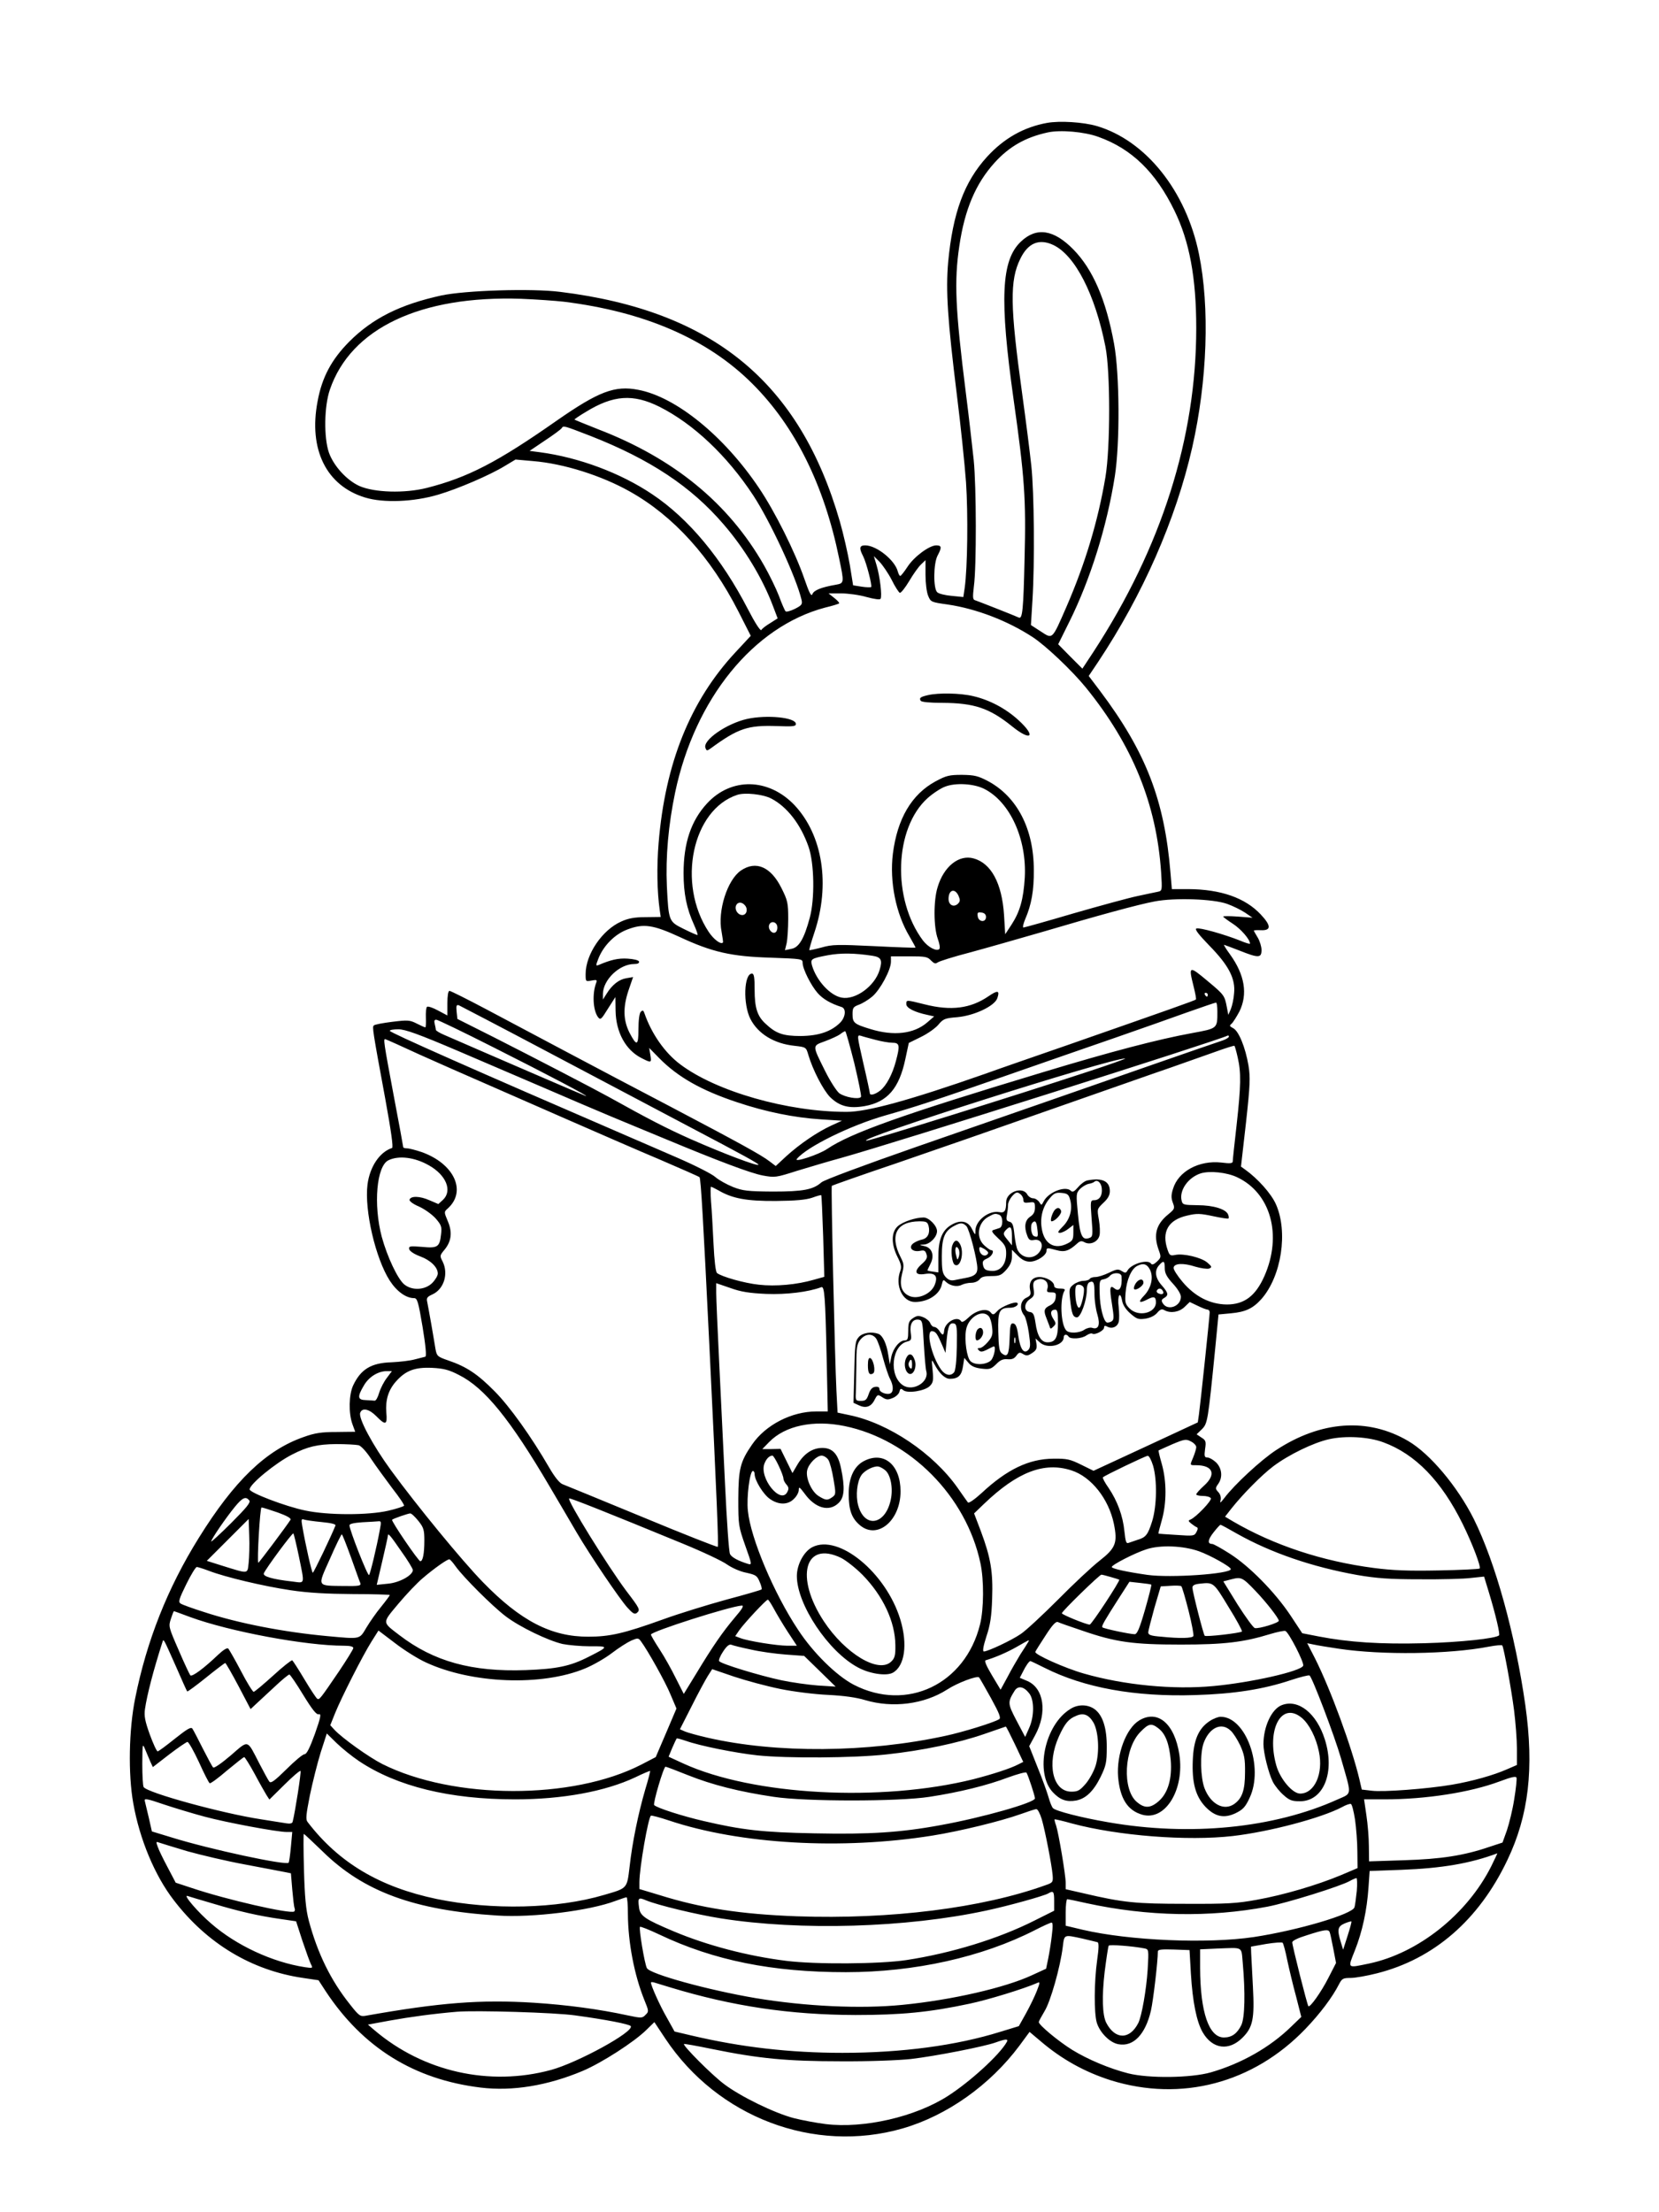 <?xml version="1.0" standalone="no"?>
<!DOCTYPE svg PUBLIC "-//W3C//DTD SVG 20010904//EN"
 "http://www.w3.org/TR/2001/REC-SVG-20010904/DTD/svg10.dtd">
<svg version="1.0" xmlns="http://www.w3.org/2000/svg"
 width="864pt" height="1152pt" viewBox="0 0 864 1152"
 preserveAspectRatio="xMidYMid meet">

<g transform="translate(0,1152) scale(0.1,-0.1)"
fill="#000000" stroke="none">
<path d="M5453 10880 c-121 -22 -224 -80 -312 -176 -119 -130 -179 -292 -203
-549 -13 -149 -3 -302 46 -697 19 -151 40 -354 47 -449 11 -165 8 -445 -7
-551 l-7 -47 -61 6 c-33 3 -67 11 -75 19 -21 19 -20 150 2 191 23 43 21 53 -7
53 -36 0 -116 -59 -150 -112 -17 -26 -34 -47 -37 -47 -4 -1 -9 9 -13 22 -14
59 -111 137 -170 137 -30 0 -33 -14 -11 -56 18 -36 48 -154 42 -161 -3 -2 -25
-2 -50 2 l-44 7 -17 106 c-10 58 -33 160 -52 226 -209 726 -662 1098 -1456
1196 -149 19 -496 8 -621 -19 -213 -47 -356 -118 -478 -240 -92 -93 -142 -185
-165 -311 -48 -251 46 -440 248 -501 95 -29 252 -23 380 15 102 30 270 102
348 150 l55 33 90 -8 c161 -13 359 -76 506 -159 228 -128 420 -341 564 -623
l65 -128 -79 -85 c-235 -252 -367 -578 -401 -995 -10 -121 -8 -253 6 -349 l5
-35 -78 -1 c-58 0 -91 -6 -128 -23 -99 -44 -185 -171 -185 -273 0 -40 0 -40
31 -34 27 5 30 3 24 -12 -21 -55 -17 -142 9 -178 13 -17 17 -14 52 43 l39 61
1 -72 c2 -111 52 -204 135 -246 51 -26 53 -26 46 17 l-6 36 51 -52 c97 -99
220 -169 407 -231 149 -50 297 -80 436 -89 l110 -7 -57 -26 c-73 -34 -161 -94
-232 -158 l-56 -52 -33 25 c-43 33 -156 95 -513 283 -165 86 -407 214 -539
284 -132 70 -322 171 -422 224 -100 53 -186 96 -192 96 -7 0 -11 -25 -11 -64
l0 -64 -49 26 c-27 15 -53 23 -57 19 -5 -4 -7 -30 -6 -57 1 -28 0 -50 -3 -50
-3 0 -23 9 -45 20 -35 18 -46 19 -127 9 -48 -6 -92 -14 -96 -19 -9 -8 -7 -22
60 -385 30 -165 42 -250 35 -253 -65 -21 -116 -98 -128 -190 -17 -134 42 -386
116 -501 37 -57 85 -91 127 -91 16 0 22 -19 44 -151 16 -98 21 -152 14 -154
-5 -1 -30 -8 -55 -14 -25 -7 -79 -13 -120 -15 -107 -3 -161 -36 -201 -121 -22
-48 -24 -143 -4 -200 8 -22 15 -40 15 -41 0 0 -44 0 -97 -1 -78 0 -113 -5
-171 -26 -196 -68 -362 -228 -547 -526 -162 -260 -271 -535 -331 -835 -33
-163 -37 -394 -10 -546 33 -187 112 -377 211 -505 173 -226 406 -366 673 -405
l81 -12 37 -57 c194 -294 461 -460 808 -502 165 -20 348 10 531 87 99 42 267
150 331 213 l42 41 57 -86 c273 -410 774 -600 1235 -468 232 67 456 226 609
431 l53 72 57 -48 c111 -95 231 -161 366 -204 367 -114 742 -15 1013 267 76
79 141 165 176 234 15 29 21 32 60 32 24 0 86 11 137 24 297 75 531 278 679
589 112 234 140 478 94 807 -53 371 -156 744 -269 971 -85 169 -228 339 -341
405 -209 123 -455 106 -689 -48 -78 -51 -217 -180 -268 -248 -21 -27 -25 -30
-20 -12 3 14 -1 30 -12 42 -16 17 -16 21 -1 42 25 35 20 81 -10 112 -15 14
-35 26 -45 26 -16 0 -18 6 -13 44 6 39 4 46 -19 60 l-25 17 28 27 c29 30 31
40 69 422 l17 175 64 6 c77 7 115 25 160 75 104 119 139 349 75 493 -25 56
-95 134 -161 181 l-21 15 26 228 c22 200 23 237 13 299 -16 94 -51 180 -80
194 -19 10 -20 13 -8 23 8 7 26 36 41 64 44 90 28 190 -49 297 -20 27 -34 50
-31 50 2 0 38 -14 80 -30 100 -40 115 -39 115 3 0 17 -9 47 -20 65 -11 18 -20
34 -20 36 0 2 17 3 37 2 54 -2 54 23 -1 82 -82 87 -208 131 -377 132 l-86 0
-7 83 c-31 380 -128 631 -367 949 l-59 78 49 73 c232 349 405 742 490 1117 79
348 92 731 35 1008 -67 328 -277 591 -533 666 -69 20 -191 28 -258 16z m268
-73 c173 -62 298 -184 395 -383 79 -161 114 -351 114 -613 0 -571 -181 -1142
-535 -1685 l-58 -88 -63 63 -63 64 58 117 c109 219 196 497 237 758 27 172 25
532 -4 690 -42 229 -110 387 -212 491 -102 104 -192 118 -273 41 -103 -97
-112 -299 -38 -824 57 -403 65 -517 57 -823 -6 -270 -11 -320 -30 -311 -26 12
-212 85 -227 90 -13 3 -14 14 -7 73 14 102 13 521 -1 658 -7 66 -25 224 -41
350 -55 437 -61 581 -34 763 28 192 86 327 184 435 76 84 161 132 275 157 66
15 193 4 266 -23z m-235 -563 c113 -54 217 -256 271 -529 26 -130 26 -525 0
-680 -39 -230 -105 -449 -203 -675 -76 -174 -71 -169 -134 -128 l-51 33 8 130
c12 191 9 562 -6 700 -7 66 -28 233 -47 370 -64 461 -66 595 -10 708 40 82 98
106 172 71z m-2551 -295 c422 -52 752 -195 985 -429 220 -220 372 -525 450
-907 27 -129 27 -130 -17 -138 -76 -13 -115 -29 -122 -49 -6 -14 -16 5 -42 80
-48 139 -153 350 -237 474 -181 269 -431 473 -628 510 -122 24 -207 -9 -424
-160 -311 -218 -465 -297 -678 -351 -116 -29 -272 -24 -350 10 -66 30 -134
104 -159 174 -27 78 -25 241 5 328 109 319 471 491 997 473 76 -3 175 -10 220
-15z m499 -547 c177 -89 352 -254 489 -462 89 -136 223 -425 251 -542 6 -25 2
-30 -35 -49 -23 -11 -45 -17 -48 -12 -4 4 -20 40 -34 79 -15 39 -50 111 -78
160 -184 323 -469 557 -865 709 -65 26 -120 48 -122 50 -2 1 25 20 59 40 143
88 246 95 383 27z m-359 -152 c311 -122 525 -264 693 -460 110 -127 204 -283
258 -427 l24 -63 -39 -25 c-22 -13 -43 -29 -46 -36 -5 -6 -34 39 -70 109 -137
265 -308 471 -498 598 -165 111 -382 192 -585 219 l-54 7 80 54 c44 29 83 58
87 64 9 15 10 14 150 -40z m1569 -750 c17 -35 37 -65 42 -67 6 -2 28 26 49 61
21 36 49 75 62 87 l23 22 0 -77 c0 -42 6 -91 14 -109 13 -32 16 -33 102 -45
149 -22 313 -85 444 -171 68 -45 202 -172 274 -260 244 -300 369 -608 393
-963 6 -96 6 -97 -18 -102 -13 -3 -60 -12 -104 -22 -44 -9 -194 -50 -333 -90
-139 -41 -257 -74 -262 -74 -5 0 -1 19 9 43 33 76 46 150 45 257 0 213 -87
380 -236 461 -55 29 -72 33 -138 34 -67 0 -82 -4 -138 -34 -125 -68 -199 -195
-222 -377 -18 -145 16 -313 87 -431 18 -31 32 -57 31 -58 -2 -1 -98 2 -215 8
-190 9 -219 9 -274 -7 -34 -9 -63 -15 -64 -14 -2 2 10 43 26 91 84 250 44 507
-103 664 -135 142 -330 146 -456 9 -83 -90 -122 -206 -122 -363 0 -106 16
-185 55 -270 13 -29 21 -53 17 -52 -4 0 -36 14 -72 32 -77 38 -78 40 -87 222
-7 154 8 320 43 488 103 489 408 864 781 963 38 9 70 19 73 22 3 2 -8 15 -25
28 l-30 24 65 0 c36 0 96 -8 133 -19 41 -11 70 -15 73 -9 9 14 -4 119 -21 175
l-14 47 30 -30 c16 -17 45 -59 63 -94z m482 -1088 c134 -68 222 -261 211 -462
-7 -113 -25 -177 -69 -245 l-33 -50 -6 100 c-11 166 -67 270 -159 295 -76 21
-155 -42 -187 -150 -22 -70 -21 -209 1 -269 9 -25 13 -48 8 -53 -14 -14 -58 9
-85 44 -162 216 -150 585 24 742 27 24 69 52 92 60 55 21 150 15 203 -12z
m-1110 -50 c83 -43 154 -134 195 -252 30 -86 33 -272 6 -370 -29 -108 -56
-154 -95 -161 l-34 -7 9 37 c4 20 8 77 8 126 0 83 -3 96 -35 160 -55 111 -133
145 -211 92 -71 -48 -123 -211 -101 -319 5 -29 9 -55 7 -56 -11 -12 -48 16
-74 55 -167 252 -86 637 149 714 40 13 133 3 176 -19z m976 -507 c9 -21 9 -29
-3 -41 -22 -21 -49 -7 -49 25 0 48 33 58 52 16z m1399 -42 c31 -11 73 -32 94
-46 l38 -26 -77 6 c-42 3 -76 3 -76 0 0 -2 22 -19 50 -37 42 -27 90 -82 90
-104 0 -3 -24 4 -52 16 -83 33 -211 69 -227 63 -10 -4 10 -30 67 -89 101 -103
137 -172 129 -249 -2 -29 -10 -65 -17 -82 l-13 -30 -8 42 c-11 58 -14 63 -97
132 -100 84 -103 83 -76 -25 9 -36 15 -67 12 -69 -5 -5 -135 -51 -668 -237
-173 -60 -367 -127 -430 -150 -394 -138 -613 -198 -721 -198 -307 0 -679 106
-867 248 -80 60 -149 159 -186 266 -5 15 -9 17 -19 7 -7 -7 -12 -42 -12 -91 0
-87 -9 -90 -47 -17 -32 64 -34 130 -6 216 l25 73 -35 -6 c-38 -6 -74 -34 -103
-81 l-19 -30 0 30 c1 73 86 155 163 155 18 0 27 4 25 13 -3 7 -27 13 -60 15
-48 3 -87 -6 -150 -33 -16 -6 -16 -4 -1 35 27 67 86 126 151 150 84 32 134 24
271 -39 169 -79 270 -102 474 -108 162 -6 167 -6 167 -27 0 -31 43 -117 78
-157 27 -31 68 -55 125 -73 25 -8 21 -53 -8 -82 -47 -46 -111 -68 -205 -69
-92 0 -129 13 -183 64 -43 39 -57 83 -57 177 0 65 -3 84 -14 84 -42 0 -47
-159 -8 -236 40 -78 124 -129 230 -140 60 -7 60 -7 72 -48 23 -78 77 -182 113
-219 49 -48 99 -61 180 -47 119 21 180 93 212 245 l18 84 63 31 c35 17 76 46
91 64 25 30 34 34 98 39 89 8 195 58 209 99 14 41 2 43 -46 10 -94 -64 -195
-77 -333 -42 -96 24 -95 24 -95 1 0 -20 43 -42 110 -56 l35 -8 -37 -32 c-69
-59 -174 -71 -294 -34 -86 26 -94 33 -94 78 0 33 4 38 33 49 17 6 49 25 69 42
41 34 98 139 98 182 l0 28 95 0 c84 0 96 -2 114 -22 16 -16 23 -18 34 -10 7 6
83 30 168 52 85 23 253 71 374 106 298 88 503 144 589 160 105 20 305 13 377
-13z m-2511 -8 c17 -20 8 -50 -14 -50 -23 0 -41 27 -33 49 8 20 31 21 47 1z
m1255 -60 c0 -30 -39 -27 -43 3 -3 20 0 23 20 20 15 -2 23 -10 23 -23z m-1087
-49 c2 -10 -1 -23 -7 -29 -16 -16 -44 14 -35 37 8 22 38 17 42 -8z m495 -153
c46 -7 54 -22 38 -74 -25 -84 -126 -158 -198 -144 -60 11 -131 89 -154 167 -9
34 -6 37 84 54 67 12 137 11 230 -3z m1747 -203 c0 -5 -2 -10 -4 -10 -3 0 -8
5 -11 10 -3 6 -1 10 4 10 6 0 11 -4 11 -10z m50 -87 c0 -90 2 -88 -133 -113
-175 -32 -417 -95 -777 -204 -730 -220 -999 -316 -1122 -399 -44 -30 -176 -73
-158 -52 52 63 278 174 459 226 155 44 259 78 626 206 182 63 438 153 570 198
132 46 303 106 380 134 77 27 143 50 148 50 4 1 7 -20 7 -46z m-3485 -212
c248 -131 579 -306 736 -389 287 -151 359 -191 359 -197 0 -11 -183 58 -355
134 -121 54 -215 102 -425 219 -72 40 -388 204 -597 310 l-191 96 -4 38 c-3
31 -1 37 12 33 8 -4 218 -113 465 -244z m-285 25 c280 -141 510 -262 480 -253
-12 4 -485 208 -737 318 -24 10 -43 22 -43 26 0 4 -3 18 -6 31 -4 15 -2 22 8
22 7 0 142 -65 298 -144z m-177 -22 c149 -64 355 -152 457 -196 102 -44 253
-109 335 -143 83 -34 206 -86 275 -114 283 -118 449 -180 511 -192 65 -12 70
-11 180 24 63 19 166 50 229 67 276 77 1963 611 2013 637 4 2 7 0 7 -5 0 -5
-15 -14 -32 -20 -47 -15 -621 -215 -893 -310 -126 -44 -442 -154 -702 -244
-278 -97 -482 -173 -495 -185 -43 -38 -94 -48 -253 -48 -132 1 -157 4 -208 24
-32 13 -74 36 -92 52 -18 16 -107 61 -197 100 -89 39 -208 90 -263 114 -787
340 -1235 538 -1235 547 0 5 20 8 45 8 35 0 105 -25 318 -116z m2056 -60 c22
-92 38 -171 35 -176 -10 -15 -84 -2 -113 19 -14 11 -47 62 -73 114 -69 139
-69 132 -1 157 32 12 67 28 78 36 11 9 23 16 27 16 3 0 24 -75 47 -166z m111
121 c30 -8 69 -15 87 -15 38 0 41 -13 19 -95 -18 -69 -50 -129 -82 -154 -27
-21 -54 -28 -54 -13 0 4 -15 75 -34 156 -33 146 -34 148 -12 142 11 -4 46 -13
76 -21z m-2374 -77 c93 -42 239 -106 324 -143 85 -37 286 -125 445 -195 160
-70 378 -165 485 -210 107 -46 198 -86 203 -90 7 -6 20 -232 51 -870 39 -796
49 -1050 44 -1055 -2 -3 -180 67 -394 156 -214 88 -400 165 -414 170 -16 6
-41 37 -70 87 -92 159 -206 319 -285 398 -87 88 -145 127 -239 159 -58 20 -61
23 -68 60 -3 22 -14 81 -22 130 -9 50 -18 101 -21 115 -5 21 0 27 26 39 61 27
86 108 54 172 -15 29 -15 31 9 60 37 44 43 92 18 150 -20 48 -20 48 0 66 100
90 33 234 -137 294 -30 10 -64 19 -75 19 -11 0 -20 3 -20 6 0 3 -22 125 -50
271 -52 278 -55 297 -42 291 5 -1 85 -37 178 -80z m4260 -15 c18 -78 17 -147
-6 -353 -11 -96 -20 -180 -20 -188 0 -10 -13 -12 -59 -6 -117 13 -225 -46
-252 -137 -10 -31 -10 -48 -1 -72 11 -29 10 -33 -23 -60 -64 -52 -79 -106 -51
-185 14 -38 13 -41 -9 -62 -15 -14 -25 -18 -30 -11 -15 26 -103 0 -123 -35 -8
-14 -12 -14 -30 -3 -18 12 -28 10 -67 -9 -25 -12 -56 -22 -70 -22 -13 0 -27
-4 -30 -10 -3 -5 -18 -10 -33 -10 -15 0 -38 -9 -51 -19 -22 -17 -24 -23 -18
-78 8 -75 15 -93 36 -93 19 0 51 88 51 142 0 22 6 38 14 41 22 9 26 -2 26 -63
0 -31 7 -79 15 -105 16 -54 6 -80 -26 -70 -10 4 -29 -1 -41 -9 -27 -19 -82
-21 -96 -3 -28 33 -33 165 -8 206 5 7 -3 11 -23 11 -20 0 -31 5 -31 14 0 22
-40 46 -77 46 -38 0 -57 -27 -48 -69 5 -23 1 -29 -20 -39 -32 -15 -37 -60 -11
-92 7 -8 18 -49 24 -90 9 -63 9 -77 -3 -90 -23 -23 -42 5 -52 75 -6 44 -13 61
-25 63 -15 3 -18 -8 -20 -79 -3 -84 -11 -99 -40 -77 -14 10 -17 33 -19 112 -3
109 5 126 62 126 25 0 47 15 37 25 -10 10 -83 -19 -103 -41 -20 -22 -24 -23
-36 -8 -20 24 -76 11 -115 -27 -20 -19 -34 -27 -38 -20 -20 32 -85 -4 -89 -48
-2 -26 -9 -27 -25 -1 -7 11 -19 20 -26 20 -8 0 -17 9 -21 19 -3 10 -19 24 -35
31 -25 10 -34 10 -55 -4 -21 -14 -25 -24 -25 -66 0 -42 -3 -50 -18 -50 -27 0
-60 -40 -70 -85 l-8 -40 -8 50 c-9 59 -29 100 -51 109 -36 13 -82 6 -102 -16
-19 -21 -21 -38 -24 -183 l-4 -160 28 -13 c36 -17 64 -8 82 29 15 28 16 29 40
13 21 -14 30 -14 54 -4 16 6 32 21 35 32 4 18 8 19 20 9 22 -19 113 -4 138 21
18 18 20 29 15 82 -6 60 -6 61 10 31 25 -47 54 -75 80 -75 43 0 61 17 68 64
l7 45 22 -26 c15 -18 35 -26 68 -30 42 -5 50 -2 76 23 21 22 36 28 59 26 23
-2 35 3 46 18 13 18 18 20 35 9 17 -10 25 -10 47 5 22 14 26 24 23 47 l-5 29
22 -20 c38 -36 125 -17 125 27 0 15 16 17 25 3 9 -15 68 -12 93 6 12 8 26 13
31 9 14 -8 61 16 61 32 0 10 5 11 16 5 25 -14 53 -2 60 24 4 14 3 49 0 78 -8
60 8 87 18 32 4 -22 20 -46 43 -66 32 -28 41 -32 77 -27 26 4 49 15 62 30 17
20 25 22 39 14 31 -17 76 -10 104 17 l27 26 42 -20 c22 -11 46 -20 52 -20 5 0
10 -6 10 -14 0 -20 -49 -482 -56 -532 l-6 -41 -271 -126 -272 -126 -65 32
c-57 28 -73 32 -145 31 -126 -1 -240 -55 -373 -179 -35 -32 -66 -54 -71 -49
-4 5 -28 39 -53 75 -127 181 -360 338 -565 380 l-61 13 -6 115 c-8 162 -29
1062 -24 1066 2 2 154 56 338 118 184 63 549 190 810 282 261 91 538 189 615
215 77 27 183 65 235 83 52 19 97 33 99 31 2 -2 10 -29 17 -61z m-781 -74
c-388 -128 -1132 -359 -1152 -359 -72 3 1269 429 1347 428 8 0 -79 -31 -195
-69z m-3432 -487 c91 -51 124 -133 74 -180 l-24 -22 -47 20 c-49 22 -97 23
-103 3 -3 -7 18 -23 49 -36 29 -13 68 -41 87 -62 29 -34 33 -43 28 -82 -7 -67
-18 -74 -99 -66 -64 5 -70 4 -67 -12 3 -10 24 -25 56 -37 55 -20 93 -57 93
-90 0 -11 -13 -33 -29 -49 -37 -37 -104 -41 -145 -8 -34 27 -89 143 -118 249
-44 167 -27 368 35 398 53 26 136 16 210 -26z m4209 -62 c176 -82 237 -302
143 -515 -46 -104 -105 -148 -196 -148 -87 1 -165 41 -229 116 -28 33 -50 67
-48 76 4 23 51 25 113 5 30 -9 62 -13 72 -10 16 7 15 10 -9 31 -31 27 -125 49
-167 40 -26 -5 -30 -3 -40 26 -33 94 3 157 102 179 50 12 68 11 134 -3 42 -9
79 -15 81 -12 2 2 2 11 -2 20 -10 28 -76 49 -159 49 -72 1 -78 2 -83 23 -14
54 34 122 100 143 47 14 135 5 188 -20z m-2700 -69 c72 -42 145 -56 298 -55
105 1 157 6 190 17 24 9 46 15 47 13 2 -2 6 -98 10 -214 l6 -211 -54 -15 c-89
-26 -200 -36 -287 -26 -76 8 -195 42 -218 61 -7 6 -14 66 -18 152 -4 78 -9
177 -13 220 -3 42 -3 77 0 77 3 0 21 -9 39 -19z m2324 -405 c0 -26 10 -45 42
-80 25 -27 42 -55 42 -69 0 -50 -69 -75 -94 -34 -9 14 -7 20 7 28 24 14 22 26
-13 66 -34 38 -39 77 -13 105 23 26 29 23 29 -16z m-78 -6 c21 -40 8 -97 -29
-136 -35 -36 -27 -44 20 -19 31 16 41 12 41 -17 0 -56 -91 -78 -137 -32 -23
23 -25 32 -21 82 5 67 30 125 61 140 31 16 50 10 65 -18z m-147 -37 c4 -57
-11 -83 -36 -63 -25 21 -28 5 -14 -80 11 -70 11 -83 -2 -91 -8 -5 -18 -7 -24
-6 -18 6 -37 81 -38 152 -2 65 0 70 20 73 12 2 27 10 33 18 18 20 60 18 61 -3z
m-391 -28 c6 -8 9 -23 5 -35 -5 -17 -2 -20 20 -20 23 0 26 -4 23 -27 -2 -19
-12 -32 -30 -41 -30 -14 -34 -27 -19 -64 5 -13 12 -32 16 -42 5 -18 7 -18 21
-4 15 14 14 18 -1 41 -18 28 -13 47 11 47 11 0 14 -16 14 -69 0 -77 -13 -101
-55 -101 -32 0 -53 33 -62 100 -7 46 -12 56 -31 58 -31 5 -30 46 2 67 21 14
24 22 19 52 -4 24 -2 38 8 44 21 13 45 11 59 -6z m-1459 -63 c106 -4 219 10
286 35 17 7 21 -47 28 -364 l6 -283 -60 0 c-128 0 -264 -70 -334 -172 -62 -90
-71 -126 -72 -283 0 -136 1 -143 36 -243 35 -98 36 -102 15 -96 -52 16 -85 34
-94 51 -6 10 -17 173 -26 363 -9 190 -23 480 -31 645 -8 165 -15 323 -15 351
l0 52 73 -25 c55 -20 99 -27 188 -31z m1653 32 c7 -18 -13 -104 -24 -104 -11
0 -20 38 -20 83 0 30 4 37 19 37 10 0 22 -7 25 -16z m411 -15 c10 -15 -1 -23
-20 -15 -9 3 -13 10 -10 16 8 13 22 13 30 -1z m-905 -134 c7 -8 15 -34 17 -58
4 -36 1 -48 -22 -75 -15 -18 -34 -32 -43 -32 -12 0 -13 -3 -4 -12 9 -9 18 -8
39 2 16 8 31 16 36 18 17 9 5 -56 -13 -73 -26 -23 -84 -25 -106 -3 -19 19 -32
109 -23 162 11 67 86 111 119 71z m-339 -140 c4 -66 9 -131 13 -145 16 -57
-69 -108 -121 -74 -75 49 -60 207 21 228 22 5 24 10 19 46 -6 46 10 72 41 68
20 -3 21 -11 27 -123z m172 -19 c-1 -71 -7 -124 -14 -132 -18 -22 -46 -16 -68
14 -51 72 -81 207 -45 200 18 -3 25 -13 51 -73 l17 -40 6 65 c7 75 15 93 38
88 15 -3 17 -19 15 -122z m-419 42 c8 -13 24 -58 35 -101 12 -44 28 -92 36
-107 18 -34 19 -66 4 -75 -17 -11 -59 4 -59 21 0 10 -7 14 -22 12 -16 -2 -26
-14 -34 -38 -10 -29 -16 -35 -40 -35 -27 0 -29 2 -27 40 1 22 2 88 3 146 0 92
3 111 21 133 26 32 63 34 83 4z m723 -20 c-3 -7 -5 -2 -5 12 0 14 2 19 5 13 2
-7 2 -19 0 -25z m-2897 -168 c134 -67 266 -229 475 -585 48 -82 111 -188 138
-235 73 -124 223 -345 264 -391 29 -32 38 -37 50 -28 18 16 16 21 -55 114 -98
131 -309 472 -298 482 4 4 200 -74 591 -235 105 -43 209 -92 233 -110 25 -17
67 -36 99 -42 49 -11 56 -15 69 -47 9 -19 13 -38 10 -40 -3 -3 -85 -27 -183
-53 -98 -27 -248 -73 -333 -104 -200 -72 -275 -89 -385 -89 -193 -1 -354 82
-551 285 -109 112 -342 396 -478 582 -95 130 -171 272 -160 299 10 28 47 20
84 -18 48 -49 58 -46 52 19 -5 66 10 117 51 163 50 56 98 74 187 70 60 -3 88
-10 140 -37z m-375 -15 c-15 -19 -33 -54 -40 -77 -7 -24 -17 -43 -24 -42 -6 1
-27 2 -46 3 -43 1 -45 17 -10 76 26 45 73 74 118 75 l28 0 -26 -35z m2383
-251 c341 -70 634 -365 708 -714 19 -88 18 -239 -2 -319 -77 -312 -382 -457
-658 -314 -90 47 -211 166 -289 285 -126 189 -248 478 -262 620 -8 70 10 208
26 208 5 0 9 -7 9 -16 0 -33 46 -107 80 -130 46 -32 94 -31 125 1 14 13 25 34
25 46 0 19 4 16 29 -17 56 -79 130 -99 179 -50 30 29 33 80 12 180 -15 74 -44
106 -97 106 -52 0 -96 -30 -129 -85 l-27 -46 -31 63 -31 63 -48 -1 -47 0 36
37 c83 85 230 116 392 83z m2807 -85 c166 -61 302 -201 412 -424 50 -101 97
-224 89 -233 -4 -3 -100 -8 -215 -10 -159 -3 -238 0 -337 13 -268 35 -519 118
-732 242 l-42 25 32 41 c60 76 160 177 220 222 80 60 208 122 288 140 87 20
208 13 285 -16z m-975 -25 c0 -8 -7 -31 -15 -51 -19 -45 -20 -43 14 -43 89 0
107 -48 41 -107 -22 -20 -40 -40 -40 -45 0 -4 15 -8 34 -8 19 0 38 -5 42 -12
7 -11 -77 -99 -106 -111 -13 -5 -12 -8 4 -21 10 -8 23 -17 29 -19 6 -2 6 -11
-2 -25 -11 -21 -16 -21 -104 -15 -51 3 -93 6 -94 7 -1 1 7 33 18 71 25 90 25
200 0 290 -11 38 -19 71 -17 72 1 1 33 15 71 32 64 27 72 28 97 15 16 -8 28
-21 28 -30z m-4362 10 c13 -4 41 -34 66 -73 24 -36 74 -104 109 -151 36 -46
64 -87 61 -91 -2 -4 -39 -16 -82 -26 -104 -24 -315 -24 -432 1 -103 21 -290
93 -290 110 0 27 134 137 220 181 81 42 134 54 230 55 52 0 105 -3 118 -6z
m2187 -106 c14 -29 25 -59 25 -67 0 -8 7 -22 16 -32 12 -14 13 -22 4 -39 -35
-66 -147 74 -119 148 10 26 26 42 42 42 4 0 19 -24 32 -52z m259 30 c8 -13 20
-58 27 -102 13 -74 12 -79 -6 -92 -25 -18 -34 -18 -71 5 -38 23 -70 96 -60
136 9 35 50 75 75 75 11 0 27 -10 35 -22z m1691 -30 c22 -75 20 -211 -5 -291
-22 -69 -32 -83 -77 -96 -15 -5 -35 -12 -44 -15 -14 -6 -17 4 -23 59 -8 82
-37 159 -82 226 -20 28 -33 53 -30 56 10 10 221 111 233 112 7 1 19 -22 28
-51z m-425 -25 c103 -33 194 -148 221 -278 20 -99 10 -126 -74 -192 -40 -31
-137 -122 -217 -203 -80 -80 -167 -161 -194 -179 -48 -33 -169 -90 -192 -91
-8 0 -3 28 13 78 20 59 27 104 30 197 5 139 -7 213 -59 352 l-35 92 51 49
c174 167 314 221 456 175z m-4282 -156 c9 -10 -13 -37 -93 -117 -58 -58 -105
-101 -105 -97 0 12 77 124 123 180 40 49 57 56 75 34z m148 -63 c47 -17 71
-30 67 -38 -18 -29 -166 -227 -168 -224 -7 9 9 288 17 288 6 0 43 -12 84 -26z
m732 -43 c28 -35 32 -47 32 -103 0 -69 -8 -108 -21 -108 -10 0 -153 210 -147
216 6 6 81 32 94 33 6 1 25 -17 42 -38z m-883 -219 c-7 -60 3 -59 -139 -15
l-79 25 109 109 109 109 3 -87 c2 -49 0 -112 -3 -141z m380 212 c51 -5 75 -11
72 -18 -19 -49 -113 -246 -118 -246 -5 0 -38 145 -55 244 -6 33 -4 38 9 33 9
-3 50 -9 92 -13z m304 -36 c-18 -99 -51 -234 -57 -240 -7 -7 -102 235 -102
259 0 8 24 13 68 16 37 2 74 4 83 5 14 2 15 -4 8 -40z m4464 -25 c176 -99 391
-173 627 -215 99 -17 167 -22 325 -22 110 -1 230 2 267 7 l67 7 25 -82 c36
-119 59 -218 53 -224 -16 -16 -200 -36 -389 -41 -229 -6 -394 5 -549 35 l-87
17 -62 94 c-81 121 -213 255 -315 320 -44 28 -85 51 -92 51 -26 0 -23 22 7 60
17 22 34 40 36 40 3 0 42 -21 87 -47z m-4887 -115 c31 -153 34 -142 -31 -134
-107 12 -157 27 -151 43 10 25 149 213 154 208 2 -2 15 -55 28 -117z m272 -8
c24 -67 45 -127 49 -135 4 -13 -10 -15 -83 -14 -147 2 -142 -7 -76 141 31 71
59 128 62 128 3 0 24 -54 48 -120z m261 33 c34 -47 61 -92 61 -99 0 -27 -70
-66 -130 -71 l-58 -6 29 124 c16 68 29 127 29 132 0 16 12 3 69 -80z m4155 -1
c61 -22 166 -81 166 -93 0 -25 -315 -47 -435 -30 -105 15 -185 32 -185 41 0
11 118 72 180 92 72 24 192 19 274 -10z m-3871 -79 c40 -56 192 -208 261 -260
72 -55 219 -126 296 -144 30 -6 95 -12 143 -12 99 1 99 -1 -8 -55 -96 -49
-166 -63 -327 -69 -281 -10 -479 45 -658 182 -91 70 -91 61 -5 164 42 50 99
110 128 134 56 48 125 97 137 97 4 0 19 -17 33 -37z m-1285 -23 c86 -33 284
-80 425 -101 94 -14 187 -19 325 -20 105 0 192 -3 192 -5 0 -3 -20 -30 -45
-61 -25 -30 -59 -79 -77 -109 -37 -62 -28 -60 -203 -44 -228 21 -464 67 -641
125 -60 19 -116 39 -124 45 -12 8 -8 23 30 100 24 49 49 90 55 90 5 0 34 -9
63 -20z m4696 -32 c22 -6 43 -13 45 -14 6 -5 -144 -234 -154 -234 -18 0 -145
52 -145 59 0 10 196 201 206 201 4 0 25 -5 48 -12z m752 -70 c57 -59 124 -145
124 -158 0 -11 -104 -43 -125 -38 -8 2 -48 57 -90 123 l-74 120 42 11 c51 13
58 10 123 -58z m-540 30 c2 -2 -13 -61 -33 -131 -29 -100 -41 -127 -54 -127
-24 0 -162 29 -168 36 -6 5 12 36 87 153 l54 84 55 -6 c30 -3 57 -7 59 -9z
m402 -116 c42 -67 73 -125 70 -128 -9 -8 -187 -29 -194 -22 -7 8 -63 227 -64
250 0 12 10 18 38 21 72 8 72 8 150 -121z m-208 -20 c17 -67 28 -127 25 -132
-7 -11 -70 -13 -167 -3 -53 4 -68 9 -68 22 0 9 15 66 32 128 l33 112 50 3 c27
2 53 1 57 -2 4 -3 21 -61 38 -128z m-2160 11 c14 -26 46 -80 72 -120 l48 -73
-49 0 c-54 0 -205 24 -246 40 l-26 10 22 32 c28 39 139 158 148 158 3 0 17
-21 31 -47z m-203 -46 c-64 -76 -114 -148 -201 -292 l-65 -106 -41 81 c-22 45
-60 113 -85 151 -25 38 -45 73 -45 77 0 16 414 148 473 151 13 1 3 -17 -36
-62z m-2836 2 c205 -75 601 -149 800 -149 31 0 49 -4 49 -12 0 -6 -34 -61 -75
-122 -98 -144 -102 -149 -113 -142 -5 3 -35 48 -66 100 -31 52 -60 97 -64 100
-4 2 -49 -33 -100 -80 -51 -46 -96 -84 -101 -84 -5 0 -35 48 -66 108 -31 59
-61 111 -66 117 -6 6 -25 -6 -52 -31 -73 -70 -137 -118 -146 -108 -4 5 -32 64
-61 132 -52 119 -53 123 -40 162 7 22 14 40 16 40 1 0 40 -14 85 -31z m4644
-70 c176 -61 267 -73 515 -73 226 0 326 12 466 55 36 11 72 18 78 16 18 -7 99
-165 93 -181 -11 -29 -272 -88 -467 -106 -210 -20 -466 5 -675 65 -99 28 -259
100 -253 113 1 5 26 43 53 85 36 56 54 75 65 70 8 -4 65 -24 125 -44z m-3417
-166 c239 -111 605 -125 830 -31 41 17 104 53 139 80 35 27 81 56 101 65 33
14 37 14 50 -4 35 -47 127 -211 154 -277 l31 -73 -54 -127 -54 -126 -75 -39
c-359 -185 -978 -183 -1349 3 -69 35 -208 134 -249 178 l-22 24 26 65 c34 83
143 298 189 371 l36 57 87 -66 c48 -37 120 -82 160 -100z m-1303 -18 c31 -71
58 -132 60 -133 2 -2 46 30 98 72 52 42 97 76 100 76 3 0 34 -54 69 -120 l63
-120 30 28 c16 15 60 56 97 90 36 34 70 62 75 62 4 0 37 -48 72 -106 48 -78
69 -104 81 -101 14 4 11 -14 -20 -102 -27 -74 -43 -106 -54 -106 -9 0 -51 -35
-94 -78 -61 -60 -81 -75 -89 -65 -6 7 -29 50 -52 94 -66 128 -54 125 -149 43
-48 -41 -87 -68 -92 -63 -5 5 -29 50 -54 99 -25 50 -49 96 -54 103 -7 11 -28
-2 -91 -52 -45 -36 -85 -66 -90 -66 -5 0 -23 39 -41 88 -25 70 -30 96 -25 132
11 75 43 199 91 349 6 19 4 22 69 -124z m4439 123 c-4 -7 -22 -36 -40 -63 -17
-28 -48 -81 -67 -118 l-36 -66 -45 75 c-28 47 -41 76 -33 78 48 14 111 41 162
70 70 40 68 40 59 24z m-1443 -38 c47 -11 128 -22 181 -26 l96 -7 82 -80 82
-80 -94 6 c-51 4 -136 16 -188 27 -113 24 -317 86 -325 100 -3 5 6 28 21 50
19 29 32 39 43 35 9 -4 54 -15 102 -25z m3064 4 c221 -33 571 -29 778 11 37 7
69 10 71 6 8 -13 46 -221 61 -336 8 -64 15 -154 15 -201 l0 -85 -53 -23 c-68
-30 -180 -62 -287 -80 -124 -21 -357 -39 -417 -31 l-51 6 -12 52 c-39 166
-150 469 -231 630 l-41 80 34 -7 c18 -4 78 -14 133 -22z m-1535 -99 c206 -104
470 -152 784 -142 203 6 356 30 499 78 49 16 92 27 97 24 14 -9 130 -314 164
-432 57 -199 59 -179 -19 -214 -330 -149 -767 -193 -1195 -118 -140 24 -271
58 -286 73 -6 6 -16 31 -23 56 -7 25 -32 95 -57 156 l-44 111 31 57 c64 118
46 244 -40 282 l-40 17 16 31 c16 33 33 56 39 56 3 0 36 -16 74 -35z m-1377
-110 c68 -14 180 -28 248 -31 81 -4 148 -13 194 -27 144 -43 308 -22 428 55
54 35 155 73 166 63 3 -3 31 -52 62 -108 45 -82 53 -104 42 -110 -30 -18 -189
-67 -278 -86 -407 -89 -883 -92 -1240 -10 -49 11 -102 26 -117 32 l-27 12 61
120 c33 66 71 136 84 157 l23 36 114 -39 c63 -21 171 -50 240 -64z m1297 -23
c27 -34 27 -121 -1 -182 l-20 -45 -45 85 c-47 90 -47 96 -9 157 18 26 47 21
75 -15z m-75 -264 l44 -93 -26 -13 c-40 -21 -129 -50 -233 -77 -482 -120
-1147 -85 -1512 82 l-76 35 19 46 c11 26 22 48 23 49 2 2 23 -4 47 -12 72 -26
256 -63 374 -76 155 -16 502 -14 672 5 187 20 372 59 508 106 61 21 111 38
113 39 2 1 23 -41 47 -91z m-3415 -89 c198 -132 472 -199 813 -199 246 0 469
41 626 115 41 20 75 34 77 33 1 -2 -10 -46 -26 -98 -36 -124 -67 -274 -81
-400 -14 -116 -10 -112 -134 -148 -243 -72 -582 -80 -870 -21 -297 62 -511
189 -673 401 -11 13 -8 38 12 140 14 67 39 167 56 222 l32 99 51 -50 c29 -28
81 -70 117 -94z m-834 -5 c26 -58 51 -107 56 -110 4 -3 45 27 90 66 46 38 86
70 90 70 3 0 28 -39 54 -87 26 -49 54 -98 62 -111 l15 -23 78 77 c43 43 81 75
84 72 5 -4 -29 -220 -41 -265 -2 -8 -14 -11 -31 -8 -15 2 -75 12 -133 21 -203
31 -593 138 -612 168 -4 6 -7 61 -7 121 1 106 1 109 15 75 8 -19 20 -48 27
-64 l13 -28 84 65 c47 36 90 65 96 66 6 1 33 -47 60 -105z m2549 -69 c123 -49
263 -85 445 -112 166 -25 647 -25 810 0 157 24 302 60 410 101 50 18 93 30 96
25 9 -15 44 -121 44 -134 0 -22 -274 -100 -490 -139 -210 -39 -372 -49 -659
-43 -270 5 -379 18 -576 64 -109 25 -243 68 -258 83 -8 7 49 200 59 200 4 0
57 -20 119 -45z m4301 -124 c-8 -53 -26 -126 -38 -162 l-23 -64 -70 -23 c-132
-45 -250 -63 -442 -69 l-183 -6 -1 79 c0 44 -6 116 -13 162 l-12 82 107 0
c215 0 445 36 598 93 64 24 87 29 89 19 2 -7 -3 -57 -12 -111z m-6821 -91
c115 -31 379 -80 428 -80 l29 0 -7 -77 c-4 -43 -9 -80 -12 -83 -14 -15 -407
69 -607 131 l-105 32 -16 71 c-9 39 -19 79 -21 88 -4 14 11 12 98 -18 57 -19
153 -48 213 -64z m5992 -16 c6 -43 12 -118 12 -165 l1 -87 -87 -37 c-125 -52
-298 -103 -438 -128 -103 -19 -155 -22 -370 -21 -260 0 -324 6 -533 55 l-92
21 0 33 c0 41 -37 260 -50 299 -6 16 -9 30 -8 32 2 1 43 -8 92 -22 240 -64
599 -92 836 -65 190 22 460 93 570 151 19 11 40 18 45 16 6 -1 15 -38 22 -82z
m-1632 4 c18 -61 52 -237 57 -292 3 -37 1 -40 -37 -53 -330 -119 -807 -179
-1295 -162 -293 11 -497 42 -717 111 l-103 31 0 36 c0 74 46 337 60 346 4 2
46 -9 94 -25 370 -124 899 -154 1370 -79 145 23 357 75 461 112 39 14 75 26
82 26 7 1 19 -22 28 -51z m-3744 -170 c213 -209 478 -306 909 -333 185 -12
480 25 615 76 28 10 53 19 58 19 4 0 7 -39 7 -87 1 -149 33 -316 85 -446 24
-59 25 -62 7 -79 -17 -18 -22 -18 -93 -3 -147 32 -317 55 -491 66 -275 17
-486 1 -874 -68 -28 -5 -35 0 -82 60 -99 124 -168 264 -214 436 -15 58 -21
120 -25 264 -3 103 -3 187 -1 187 3 0 47 -42 99 -92z m-706 2 c72 -20 207 -52
300 -69 94 -18 186 -35 205 -39 l35 -7 7 -84 c4 -46 9 -90 12 -97 3 -7 2 -15
-2 -18 -22 -14 -354 62 -532 122 l-85 28 -42 80 c-23 43 -47 92 -52 108 -9 25
-9 27 7 21 9 -3 76 -24 147 -45z m6791 -79 c-126 -250 -380 -452 -636 -506
-116 -24 -112 -28 -74 68 39 98 63 210 71 328 l6 86 166 6 c209 8 358 33 499
86 1 1 -13 -30 -32 -68z m-700 -128 c-4 -38 -9 -76 -12 -85 -10 -36 -294 -120
-524 -155 -241 -36 -648 -19 -892 38 l-88 21 0 69 c0 38 4 69 8 69 4 0 50 -9
102 -21 318 -69 639 -75 940 -18 105 20 383 107 430 134 14 8 29 14 34 15 4 0
5 -30 2 -67z m-1576 -53 l0 -50 -102 -51 c-188 -95 -433 -170 -668 -206 -139
-21 -474 -23 -625 -4 -201 25 -411 80 -585 153 -152 64 -177 81 -182 125 -7
51 -3 54 37 37 60 -25 263 -74 390 -94 412 -65 966 -49 1382 41 113 24 300 76
322 89 27 16 31 11 31 -40z m-4380 -13 c136 -41 238 -64 350 -80 l82 -12 33
-102 c19 -56 39 -112 45 -123 10 -19 9 -20 -32 -14 -169 26 -357 113 -488 227
-69 59 -148 151 -124 144 10 -3 71 -22 134 -40z m5908 -168 l-23 -72 -12 39
c-20 66 -17 82 20 98 17 7 34 12 35 10 2 -1 -7 -35 -20 -75z m-1540 4 c-4 -38
-13 -92 -19 -122 l-11 -53 -74 -34 c-140 -65 -418 -129 -673 -154 -219 -22
-507 -8 -766 35 -248 42 -549 125 -566 156 -12 22 -43 208 -36 215 3 3 48 -15
101 -40 284 -135 587 -196 971 -196 358 0 709 78 985 219 41 21 80 39 86 39 7
2 8 -19 2 -65z m1447 15 c3 -7 11 -46 19 -87 l14 -73 -40 -78 c-37 -73 -96
-156 -104 -147 -6 5 -84 315 -84 332 0 9 29 23 78 38 90 29 111 32 117 15z
m-1288 -33 c37 -9 73 -17 79 -19 7 -3 7 -30 -2 -92 -16 -115 -17 -276 -2 -327
16 -52 68 -104 112 -112 78 -15 141 50 170 175 12 53 36 256 36 308 0 10 20
12 83 10 l82 -3 7 -122 c9 -149 30 -252 62 -307 51 -87 136 -98 207 -27 54 54
63 98 54 266 -4 77 -8 155 -9 174 l-1 34 79 14 c44 7 83 10 86 6 4 -5 15 -45
24 -91 10 -46 30 -131 46 -189 l27 -106 -51 -49 c-111 -109 -261 -194 -421
-240 -103 -29 -321 -32 -429 -5 -98 25 -210 72 -293 123 -72 45 -173 129 -173
144 0 5 14 30 30 57 31 50 82 229 95 336 8 65 5 63 102 42z m322 -51 c24 -5
24 -5 18 -110 -7 -107 -31 -243 -49 -279 -45 -88 -121 -87 -167 2 -20 40 -23
136 -8 265 9 70 18 131 21 136 4 7 123 -2 185 -14z m513 -74 c14 -157 11 -286
-7 -325 -22 -45 -50 -65 -91 -65 -78 0 -123 131 -124 362 l0 97 88 4 c139 5
126 13 134 -73z m-2982 -129 c326 -99 625 -143 965 -144 237 0 385 14 595 59
95 20 281 77 352 108 15 7 15 3 -2 -41 -10 -26 -35 -78 -56 -116 l-38 -68 -95
-29 c-230 -72 -515 -110 -824 -110 -271 0 -526 29 -785 90 l-89 21 -40 72
c-36 62 -83 167 -83 183 0 3 8 3 18 0 9 -3 46 -14 82 -25z m-495 -146 c162
-22 284 -46 290 -56 18 -29 -276 -190 -415 -228 -320 -87 -665 -10 -920 207
l-34 29 114 21 c105 19 231 36 350 46 98 8 510 -4 615 -19z m2248 -139 c-37
-66 -190 -206 -307 -281 -170 -109 -437 -170 -636 -146 -48 6 -123 20 -166 31
-100 26 -279 113 -364 178 -64 48 -215 200 -208 208 2 2 68 -10 146 -26 245
-50 390 -64 672 -64 147 -1 301 5 365 12 128 15 382 65 440 86 53 19 68 20 58
2z"/>
<path d="M4832 7900 c-39 -9 -46 -15 -37 -29 4 -7 48 -11 113 -11 165 -1 244
-27 361 -121 101 -82 130 -56 35 31 -67 61 -150 105 -236 125 -67 16 -181 18
-236 5z"/>
<path d="M3890 7776 c-106 -24 -232 -111 -216 -151 6 -16 8 -16 29 -1 141 103
191 120 342 115 84 -3 100 -2 100 11 0 34 -151 49 -255 26z"/>
<path d="M5663 5373 c-12 -2 -34 -18 -48 -35 -20 -23 -29 -28 -38 -19 -28 28
-118 -7 -142 -56 -11 -21 -11 -21 -23 -2 -7 10 -21 19 -32 19 -10 0 -24 9 -30
20 -24 44 -110 13 -110 -40 0 -45 -8 -58 -36 -52 -54 10 -124 -44 -124 -97 0
-25 -1 -24 -18 9 -21 43 -61 50 -110 20 -47 -29 -66 -79 -65 -171 l0 -75 -28
4 c-16 2 -29 5 -29 7 0 1 7 16 16 34 22 43 8 84 -32 92 -28 6 -28 7 -3 8 31 1
69 39 69 70 0 28 -42 71 -70 71 -43 0 -110 -23 -135 -46 -34 -31 -34 -93 -1
-159 19 -37 22 -53 15 -72 -29 -77 11 -163 76 -163 68 0 129 39 140 91 6 26 8
27 21 14 22 -21 59 -28 82 -16 12 6 34 11 51 11 17 0 35 8 43 18 9 13 26 17
61 17 42 0 52 4 78 33 20 23 29 43 29 68 l0 36 31 -31 c22 -22 40 -31 63 -31
36 0 86 33 86 56 0 17 4 17 52 4 41 -12 65 -4 105 32 17 16 25 18 41 9 30 -16
70 2 78 35 4 15 2 52 -3 82 -10 56 -10 56 23 88 24 22 34 40 34 61 0 52 -39
71 -117 56z m75 -41 c4 -38 -12 -62 -40 -62 -19 0 -20 -5 -13 -95 7 -85 6 -95
-10 -101 -38 -15 -50 8 -61 122 -10 105 -10 110 10 132 12 12 32 24 45 27 13
2 26 7 29 10 16 15 37 -3 40 -33z m-420 -34 c7 -7 12 -19 12 -28 0 -13 7 -15
30 -12 28 4 30 2 30 -27 0 -22 -7 -35 -25 -47 -27 -18 -33 -53 -15 -99 8 -22
15 -26 36 -22 35 6 51 -25 30 -59 -29 -44 -91 -41 -116 6 -6 10 -13 47 -17 81
-5 50 -10 63 -26 67 -15 4 -18 11 -13 35 3 16 6 40 6 53 0 23 31 64 48 64 4 0
13 -5 20 -12z m255 -25 c14 -49 0 -102 -38 -140 -26 -26 -29 -33 -15 -33 9 0
29 9 44 21 l26 20 0 -40 c0 -35 -4 -43 -30 -56 -68 -35 -123 -3 -135 80 -9 57
6 113 42 155 21 26 32 31 62 28 30 -3 37 -8 44 -35z m-369 -79 c21 -8 21 -63
1 -69 -8 -3 -22 -7 -31 -10 -13 -4 -8 -13 25 -44 35 -32 41 -44 41 -78 0 -59
-31 -95 -78 -91 -29 2 -37 8 -42 28 -5 21 -1 27 22 37 25 11 40 43 19 43 -4 0
-20 11 -35 25 -45 41 -34 119 22 149 31 17 35 18 56 10z m-368 -58 c9 -37 -4
-64 -34 -71 -15 -3 -36 -12 -46 -20 -27 -21 -5 -46 34 -39 23 5 29 2 35 -17 6
-18 1 -29 -25 -52 -42 -37 -35 -60 18 -51 53 8 69 -11 49 -59 -20 -47 -90 -76
-133 -55 -39 18 -51 56 -36 115 11 43 10 52 -8 87 -58 114 -21 185 97 186 37
0 43 -3 49 -24z m566 -13 c6 -44 4 -48 -17 -40 -15 6 -21 57 -8 70 14 14 21 6
25 -30z m-369 12 c15 -15 57 -177 57 -220 0 -28 -15 -41 -57 -49 -18 -3 -45
-9 -61 -12 -20 -4 -32 0 -47 16 -17 19 -20 36 -20 110 0 96 15 131 66 157 31
17 44 16 62 -2z m237 -52 l0 -48 -24 30 c-22 27 -23 31 -9 48 25 27 33 20 33
-30z m-125 -83 c3 -6 -1 -13 -10 -17 -17 -6 -35 11 -35 35 0 9 5 10 19 2 11
-5 23 -15 26 -20z"/>
<path d="M5492 5218 c-14 -19 -25 -58 -15 -58 19 1 55 41 49 55 -7 18 -20 19
-34 3z"/>
<path d="M4960 5036 c-10 -27 -2 -93 12 -102 30 -19 51 63 28 107 -14 26 -29
24 -40 -5z m34 -59 c-7 -21 -8 -21 -15 7 -9 34 0 56 13 32 5 -9 6 -26 2 -39z"/>
<path d="M5916 4839 c-8 -12 -13 -26 -10 -31 8 -12 49 16 49 32 0 23 -22 22
-39 -1z"/>
<path d="M5092 4598 c-13 -13 -16 -58 -4 -58 14 0 32 23 32 41 0 23 -14 31
-28 17z"/>
<path d="M4719 4447 c-14 -30 -5 -72 16 -81 23 -8 41 37 29 71 -12 36 -31 40
-45 10z m31 -34 c0 -20 -3 -24 -11 -16 -7 7 -9 19 -6 27 10 24 17 19 17 -11z"/>
<path d="M4520 4411 c0 -42 8 -54 27 -43 15 9 2 74 -15 80 -8 2 -12 -9 -12
-37z"/>
<path d="M4502 3913 c-53 -26 -82 -86 -82 -172 0 -84 15 -127 59 -164 91 -76
211 25 211 177 0 137 -86 210 -188 159z m109 -50 c28 -24 41 -94 28 -153 -28
-132 -137 -150 -170 -28 -13 50 -6 122 17 156 18 27 71 52 93 44 9 -3 23 -11
32 -19z"/>
<path d="M4230 3463 c-44 -23 -80 -91 -80 -150 0 -148 164 -394 318 -476 60
-33 147 -46 181 -28 63 34 79 148 40 277 -74 244 -322 448 -459 377z m149 -55
c25 -12 76 -52 112 -88 107 -109 171 -244 172 -367 1 -52 -3 -68 -21 -85 -65
-65 -240 40 -352 210 -151 230 -99 420 89 330z"/>
<path d="M6674 2640 c-52 -21 -94 -112 -94 -203 0 -46 27 -152 49 -196 11 -21
36 -52 56 -69 30 -27 44 -32 85 -32 123 0 184 150 130 321 -43 138 -140 214
-226 179z m106 -66 c39 -33 74 -102 89 -176 24 -114 -23 -218 -98 -218 -40 0
-104 76 -124 146 -53 188 27 337 133 248z"/>
<path d="M5575 2621 c-135 -82 -187 -334 -91 -435 37 -39 71 -51 121 -42 50
10 90 48 127 123 28 58 32 75 32 152 1 102 -21 170 -64 201 -35 25 -86 26
-125 1z m119 -70 c27 -46 33 -153 13 -222 -9 -31 -32 -73 -52 -97 -31 -36 -42
-42 -75 -42 -98 0 -130 145 -65 288 31 68 50 91 90 107 38 17 65 6 89 -34z"/>
<path d="M5933 2561 c-69 -42 -119 -178 -110 -294 10 -113 49 -175 126 -197
120 -34 221 131 193 314 -25 161 -113 235 -209 177z m101 -42 c36 -28 55 -79
63 -164 8 -96 -14 -172 -62 -214 -43 -38 -74 -39 -114 -5 -78 65 -67 280 19
366 43 44 57 46 94 17z"/>
<path d="M6299 2557 c-57 -38 -83 -98 -87 -203 -5 -117 14 -188 66 -243 50
-52 98 -62 159 -32 36 18 49 31 71 79 75 159 -19 422 -151 422 -13 0 -39 -10
-58 -23z m110 -49 c13 -11 35 -46 50 -77 21 -47 26 -70 25 -141 0 -92 -15
-135 -56 -164 -54 -38 -123 -1 -155 82 -21 56 -24 179 -5 234 29 81 93 112
141 66z"/>
</g>
</svg>
